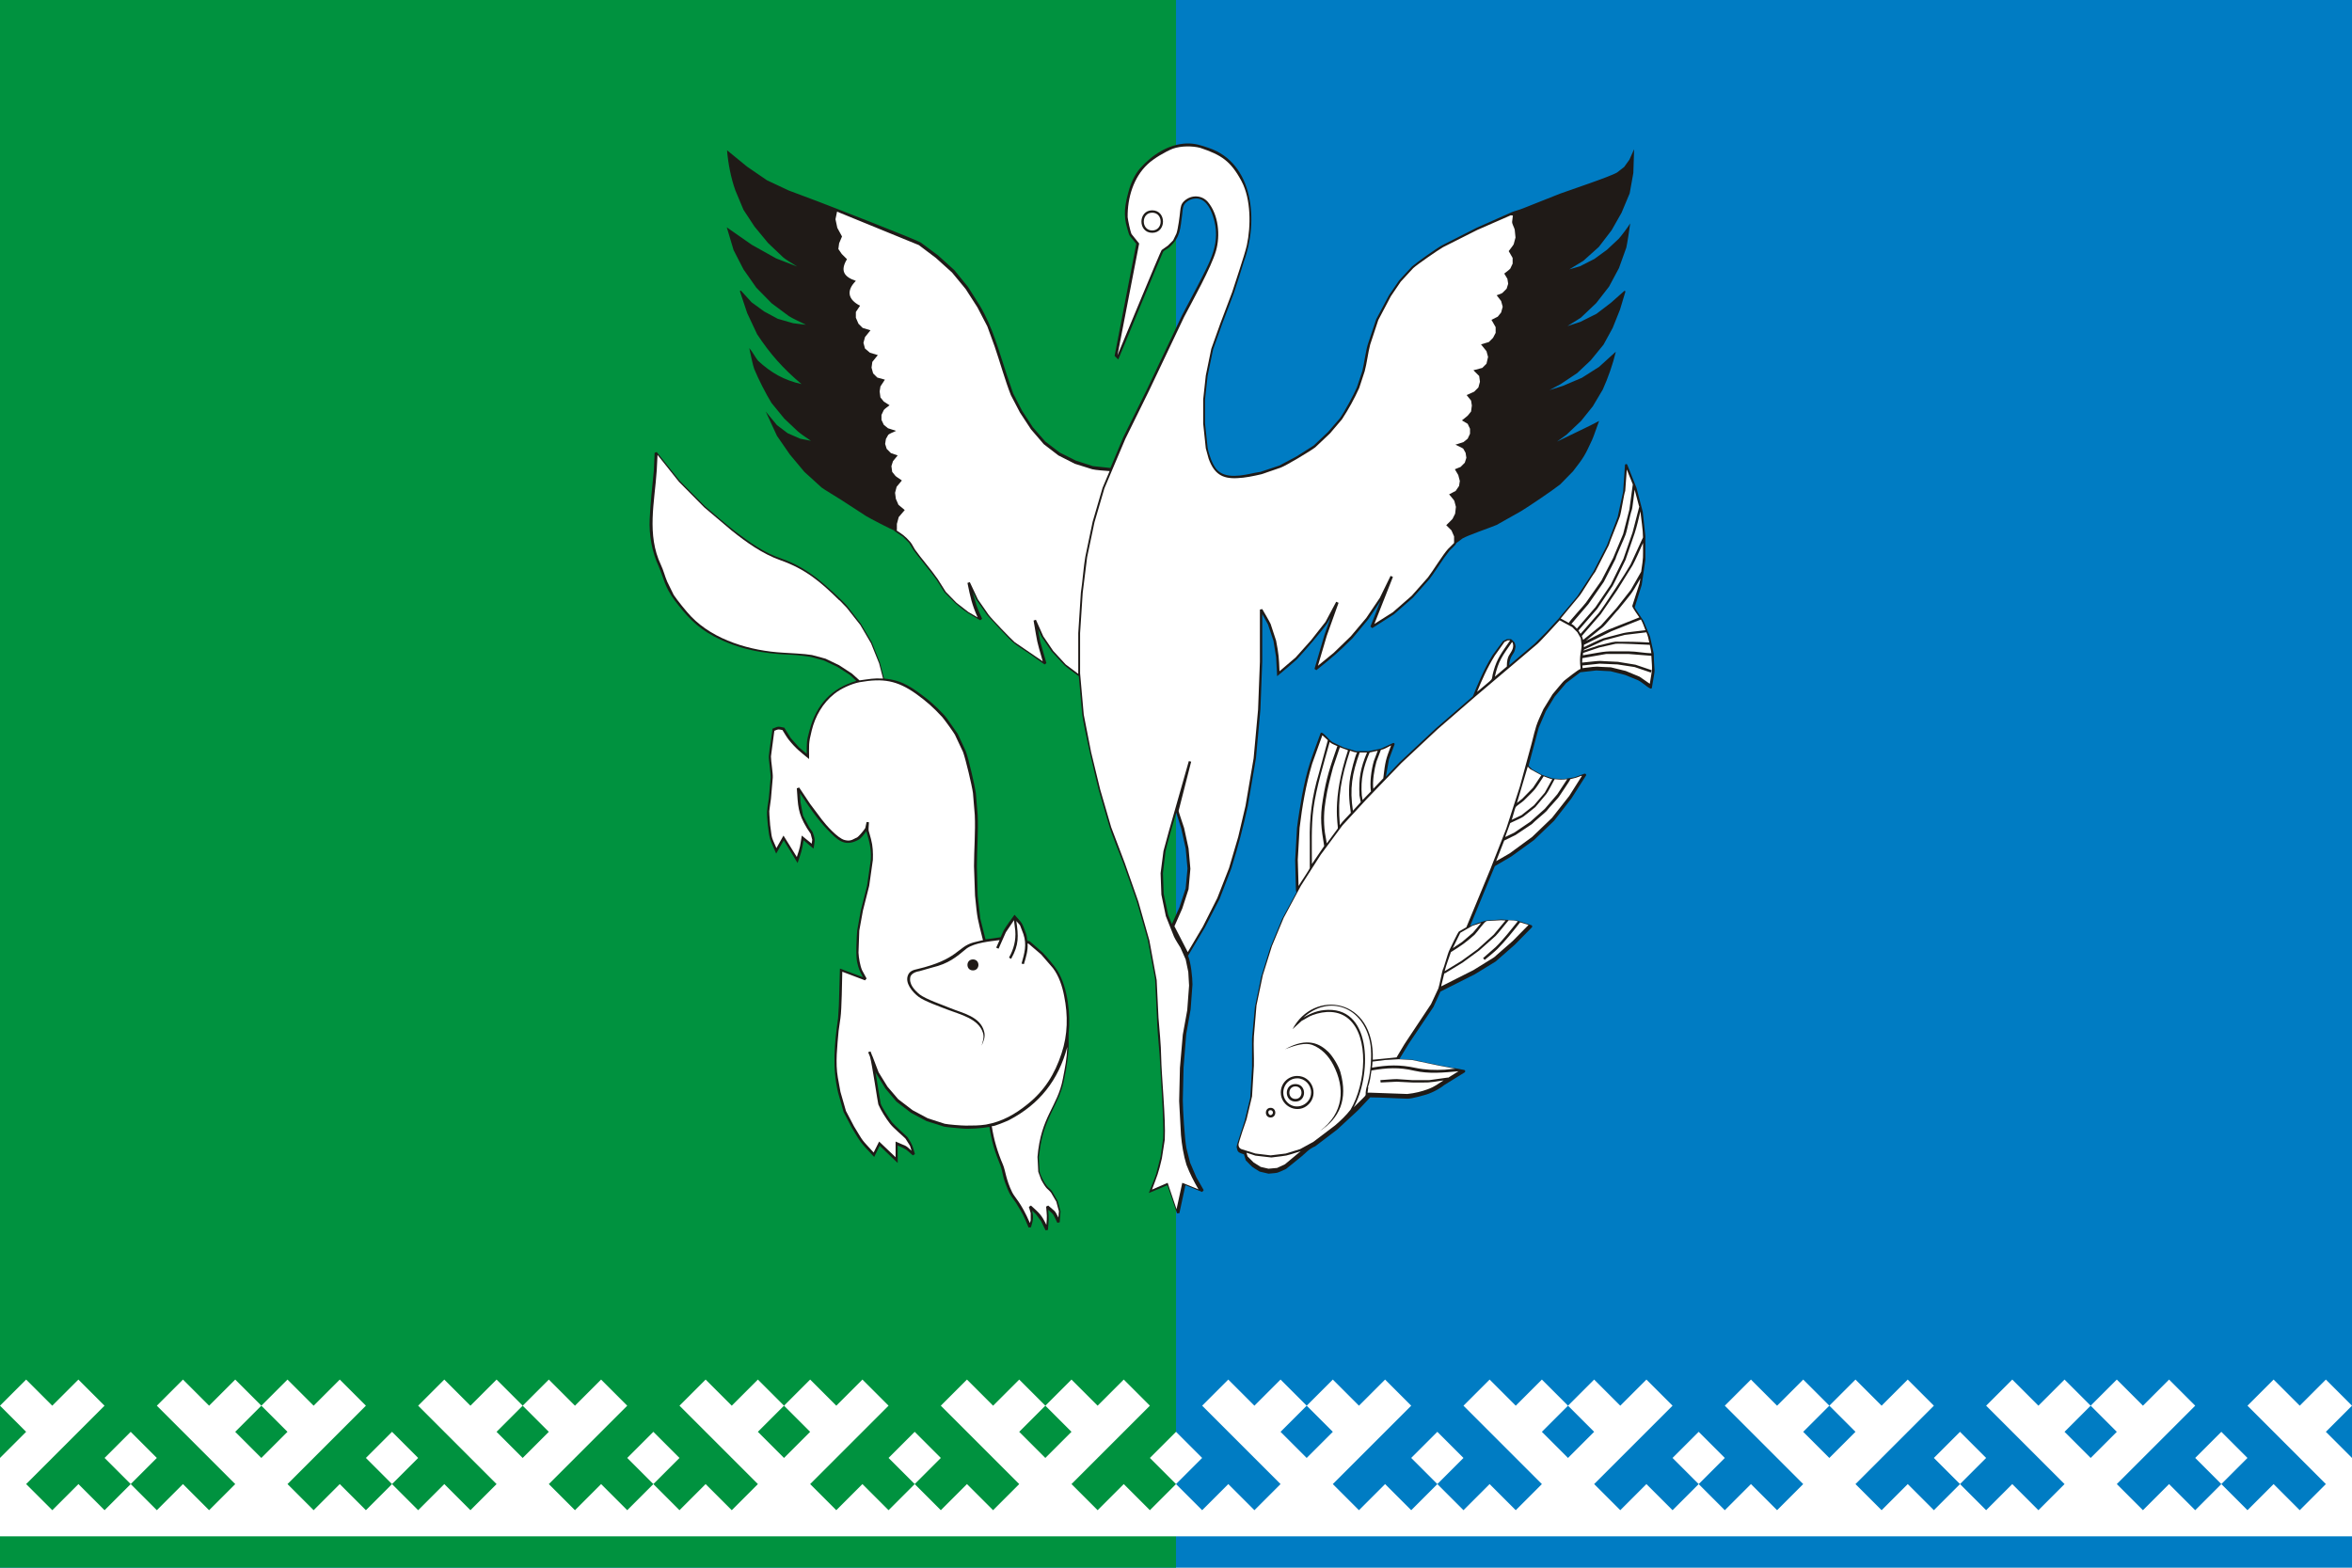 <svg clip-rule="evenodd" fill-rule="evenodd" height="800" image-rendering="optimizeQuality" shape-rendering="geometricPrecision" text-rendering="geometricPrecision" viewBox="0 0 900 600" width="1200" xmlns="http://www.w3.org/2000/svg"><path d="m0 0h900v600h-900z" fill="#007cc3"/><path d="m0 0h450v600h-450z" fill="#00923f"/><g fill-rule="nonzero"><path d="m582.9 79.7 14.1-5.6c3.8-1.4 19.2-6.5 21.8-8.1l2.7-2.1 2-2.8 1.8-4-.3 9.1-1.4 7.8-3.1 7.4-3.8 6.7-4.9 6.4-5.9 5.3-5.4 3.3 4.1-1.2 5.5-2.8 4.8-3.5 4.5-4.2c1-1.1 3.5-4.4 4.4-5.9-.2 1.7-1.2 8.2-1.5 9.3l-2.8 7.8-3.8 7.1-4.9 6.3-5.9 5.6-5.1 3.2 4.9-1.6 6.2-3.1 5.5-4.2 5.2-4.6.4.2-2.1 7-2.8 7-3.5 6.4-4.9 6-5.2 4.9-6.3 4.2-4.3 2.3 5.1-1.6 7.3-3.1 6.6-4.2 6.4-5.8c-1.1 4.7-3 10.1-5 14.5l-3.8 6.4-4.5 5.6-5.6 5.3-3.6 2.6c3.2-1.6 13.7-6.5 16.1-7.9-.7 1.8-2 5.8-2.7 7.3-2.8 6.1-3.2 6.7-7.3 12l-4.9 5c-2.9 2.3-12.1 8.5-14.9 10.2l-9.4 5.3c-2.8 1.2-10.9 3.9-13.1 5.2l-2.4 1.8c0 .6-2.1 2.3-2.5 2.8l-2.1 2.8c-1.2 1.7-4.6 6.9-5.6 8.1l-6.3 7.1-7.3 6.4-8.3 5.3-.7-.6 3.9-9.9c-1.2 1.8-3.7 5.7-4.8 7.2l-5.9 7.1c-5.6 5.6-7.8 7.4-13.9 12.3l-.7-.5 3.8-13 2.4-6.8-1.3 2.3c-2.3 3.3-8.7 10.7-11.5 13.7-1 1-6 5.2-7.7 6.6l-.4-7.3-1-6.2-2.1-6.3-2.2-4v18.2l-.7 18.3-1.7 18.6-3.1 18.3c-1.9 8.6-3.7 15.5-6.3 23.9l-4.5 11.7-5.6 10.9-6.5 10.9c1.1 2.5 1.7 8.3 1.7 11l-.7 9.5-1.7 9.5-1 12.6-.3 12.6c0 3.4.7 15 1.4 18.5l1.4 5.5 2.4 5.6 2.8 4.9-.6.7-6.4-2.6-2.3 10.7-.9.1-3.7-10.8-7.1 3c.9-2.4 2-4.9 2.8-7.3l1.7-6.6 1-7c.4-5.1-1.1-26.3-1.4-32.2-.3-3.5-1-11.4-1-14.4l-.7-14.4-2.8-15-4.2-14.7-5.2-14.7c-1-2.6-4.7-11.8-5.2-13.7l-4.2-14.4c-1.5-5.8-5.6-23.5-6.3-28.9l-1.3-14.5c-1.2-.9-4.7-3.4-5.5-4.2l-4.9-5.3-3.9-5.7-1.3-2.9.8 4.7 2.4 8.4-.7.5-5.5-3.9c-7-4.7-5.6-3.4-11.5-9.6l-4.9-5.3-4.2-6-1.4-3c1.7 6.1 1.1 4.7 3.6 10.3l-.7.6c-4.3-2.5-5.6-3.1-9.4-6.4l-4.3-4.3-3.1-4.9c-1.8-2.6-7.3-9.2-8.7-11.2l-1.7-2.8-2.4-2.4-3.3-2.2v-.2c-1.3-.4-9.7-4.8-10.8-5.5l-9.7-6.3c-1.4-.9-6.4-3.9-7.3-4.6l-6.6-6-5.6-6.7-4.9-7.1-4.3-9.3 4.3 5.2 4.1 3.1 4.8 2.1 4.1.8c-1.3-.9-3.9-2.6-5-3.6l-5.2-4.9-4.9-6c-2-3.2-5.2-9.5-6.6-13-.4-.9-1.6-6.5-1.9-8 1.3 1.5 2.4 3.7 3.4 4.9 5 4.6 9.9 7.4 16.6 8.9-7-5.9-12-11.5-17-19.1l-3.8-8.1-2.8-8.4.4-.2 4.1 4.5 4.8 3.5 5.2 2.8 5.9 1.7 4.9.6c-1.4-.7-5.5-2.6-6.5-3.3l-6.6-4.9-5.9-6-4.9-7-3.8-7.4-2.6-8.7 9.6 6.7 9.3 5.2 8 3.1c-1.1-.7-4.4-2.7-5.2-3.4l-5.9-5.6-5.2-6.3-4.2-6.4-3.1-7.4c-1.7-4.7-2.8-10.4-3.2-15.4l7.7 6.3 7.6 5.2 8.3 3.9 11.2 4.2c5 1.9 37.8 14.7 39.3 15.7l6.6 4.9 6.3 5.7 5.2 6.4 4.5 7.1c5 8.4 7.3 17.4 10.4 26.7l2.4 7 3.4 6.6 4.1 6.3 4.8 5.5 5.5 4.2 6.2 3.1 6.5 2.1 6.7.7 4.9-11.7 9-18.2 13.5-28.5 5.9-11.2c4.7-9.3 9.4-16.6 5.9-26.9-1-3.1-3.1-7-6.9-6.6-1.2.1-2.4.6-3.3 1.4-1.4 1.2-1.3 2.7-1.5 4.4-.8 5.8-.6 8.8-4.9 12.8-.6.5-2 1.2-2.4 1.7-.3.4-15.6 37.3-17.2 41.3l-1.4-1.4 8.3-42.9c-3-3.8-2.4-2.3-3.4-5.7-1.7-5.4-.9-9.4.5-14.5.8-3 2.3-6.3 4.3-8.6 4.6-5.2 10.8-9.3 17.8-9.6 3.2-.1 5.6.7 8.5 1.7 17.3 5.8 19.1 28.2 13.5 43.4-1 3.2-2.8 9.1-3.8 12l-4.5 11.9-3.5 9.8-2.1 10.1-1 9.1v9.1l1 9.4c.5 2.7 1.8 6.2 3.3 8.1 3.4 4.1 10.3 2.4 14.6 1.5.7-.1 1.4-.3 2.3-.4l7.2-2.4 6.6-3.5 6.6-4.2 5.5-5.2 4.5-5.2c1.7-2.3 5.4-9.2 6.5-11.8l2.1-6.3c.7-2.8 1.3-7.6 2.1-10.2l3.2-9.6 4.9-9.2 3.9-5.7 4.9-5.3c2-1.7 9.3-6.9 11.5-8.1l13.2-6.7 13.5-6c1.2-.5 2.7-.8 4.4-1.5zm-134.5 274 2.9-6.4 2.4-7.3.7-7.6-.7-7.7-1.7-7.6-1.9-6.1c-.9 3.1-3.6 12.3-4.1 14.8l-1 8.4.3 8 1.7 8 1.5 3.6z" fill="#1f1a17"/><path d="m578.1 82.4-12.8 5.6-13.1 6.6c-2.2 1.3-9.6 6.4-11.4 8l-4.8 5.2-3.8 5.6-4.8 9.1-3.1 9.4c-.8 3-1.3 7.3-2.1 10.2l-2.1 6.4c-1.9 4.2-4.1 8.2-6.6 12l-4.6 5.4-5.6 5.3c-1.8 1.4-11.3 7.1-13.3 7.8l-7.3 2.5c-3 .7-6.3 1.4-9.3 1.5-5.8.3-8.8-1.7-10.9-7.4l-1.1-4-1-9.5v-9.2l1-9.2 2.1-10.2 3.5-9.8 4.5-11.9c1.2-3.9 4.7-14 5.6-17.9 1.6-7.4 1.6-17.7-2-24.5-4.1-7.7-7.7-10.1-15.8-12.8-3-.8-7.4-.8-10.5.3-2.8 1.1-7.4 3.8-9.6 5.9-5.5 5.1-7.8 13-7.7 20.3.1 1.1 1 5.5 1.5 6.5l2.9 3.6-8.3 42.8c1.6-3.8 16.5-39.9 16.9-40.3l2.4-1.7 2-2 1.3-2.7c.6-1.8 1.2-6.4 1.4-8.5.2-1.6.3-2.8 1.7-4 2.6-2.3 6.6-2.2 8.9.5 4.1 4.9 4.8 12.8 3.1 18.7-1.8 6.3-9 19.2-12.2 25.3l-13.5 28.4-9 18.3-8 18.9-3.8 13-2.8 13.3-1.7 13.7-1 15.4v15.4l1.4 15.8 2.8 14.3 3.5 14.4 4.2 14.4 5.2 13.7 5.2 14.8 4.2 14.8 2.8 15.2.7 14.4c.3 3.7 1 11.2 1 14.4.2 9.1 1.8 23.7 1.4 32.3l-1.1 7.1c-1.3 5.7-1.8 6.7-3.8 12l6-2.6 3.4 10.1 2.2-10.1 6.2 2.5c-1.9-3.3-3.2-5.8-4.6-9.4-1.1-3.5-1.8-7.8-2.1-11.4l-.7-13 .3-12.7 1.1-12.7 1.7-9.4.7-9.4-.3-5.2-1-4.8-2-4.5c-.7-1.2-2-3.1-2.5-4.3l-3.1-7.8-1.7-8.2-.3-8.2 1.1-8.5 2.1-7.7 7.6-26.7.9.2-4.8 18.8c0 .6 1.8 5.5 2.1 6.6l1.7 7.8.7 7.8-.7 7.8-2.4 7.4-3 6.8 5.1 9.9 5.8-9.8 5.5-10.9 4.5-11.5 3.5-11.9 2.8-11.9 3.1-18.2 1.7-18.6.7-18.3v-20l.9-.2c.7 1.2 2.7 4.6 3.2 5.7l2.1 6.4c1 5.1 1.1 6.7 1.3 11.7l6.2-5.3 5.9-6.6 5.5-7 4.1-7.7.9.4-4.5 12.6-3.4 11.5 6.1-5 6.5-6.3 5.9-7 5.2-7.7 4.1-8.4.9.4-7.1 18 7.1-4.5 7.2-6.3 6.2-7c1.7-2.2 5.9-9 7.7-10.9l2.3-2.3v-2.5l-1-2.3-2-2c.7-.7 1.8-1.7 2.4-2.4l1-2 .3-2.6-.6-2.3c-.3-.6-1.5-1.8-2-2.5l2.5-1.3 1.3-1.9.3-1.9-.6-2.3-1.3-2.2 2.2-.9 1.6-1.6.6-1.9-.3-1.9-.9-1.6c-.4-.3-2.3-1.2-3-1.5l3.1-1 1.6-1.3.9-1.9v-1.9l-.9-1.9-2.2-1.3 2.2-1.8 1.3-1.6.3-2.3-.3-1.9-1.7-2.1 2.9-1.3 1.6-1.6.6-2.2-.3-2.2-2.2-2.2 3.4-.9 1.6-1.6.6-2.6-.6-2.2-2.1-2.6 3-.9 1.6-1.6 1-1.9v-2.2l-1.6-2.8 2.4-1.2 1.3-1.6.6-2.2-.6-2.2-1.7-2.2c.7-.3 1.6-.5 2.2-.9l1.6-1.6.6-1.9-.3-1.9-1.2-2c.6-.5 1.9-1.4 2.3-1.9l.9-1.9v-2.2l-1.5-2.6c.5-.7 1.5-1.9 1.9-2.6l.7-2.6-.3-3c-.2-.9-1-2.1-1-3l.3-2.4zm-235.2 120.5c2.4 1.6 3.4 2.2 5.4 4.5.7.8 1.2 2 1.8 2.9 2.4 3.4 6.3 7.8 8.7 11.3l3.1 4.9 4.1 4.2 4.5 3.5 3.6 2.1c-2.2-4.9-2.8-7.8-3.9-13.2l.9-.3 3.1 6.6 4.1 5.9c1.2 1.6 8.6 9.3 10 10.5l10.7 7.3c-2.5-8.7-1.9-6.4-3.5-15.6l.9-.3 2.8 6.3 3.8 5.6 4.8 5.2 4.8 3.6v-15.6l1-15.5c.6-3.7 1.1-10.5 1.7-13.7l2.8-13.4 3.8-13 2.7-6.4c-1.4-.1-5.5-.4-6.6-.7l-6.7-2.1-6.3-3.2-5.6-4.3-4.9-5.7-4.2-6.4-3.5-6.7c-2.1-5.3-4.3-13.1-6.2-18.6l-2.8-7.7-3.8-7.3-4.5-7-5.2-6.3-6.2-5.6-6.5-4.9-31.3-12.8-.6 2.9.7 3.3 1.8 3.3-1.1 2.6-.3 2.2 1.3 1.9 2 2c-2.6 4.3-1.3 6.7 3.4 8.3-3.7 3.7-3.1 7.1 1.6 9.5l-1.6 2.4v2.2l1 2.3 1.6 1.6 3 .9-2.1 2.6-.6 2.2.6 2.2 1.9 1.6 3 .9-2.1 2.6-.3 2.2.6 2.2 1.6 1.6 2.9.8-1.7 2.6-.3 1.9.3 2.3 1.3 1.6 2.2 1.4c-.6.5-1.7 1.2-2.2 1.8l-.9 1.9v1.9l.9 1.9 1.6 1.3 3.1 1c-.7.3-2.6 1.1-3 1.5l-.9 1.6-.3 1.9.6 1.9 1.6 1.6 2.6.9-1.8 2.2-.6 1.9.3 2.2 1.3 1.6c.7.6 1.7 1.1 2.4 1.7l-2 2.4-.6 2.3.3 2.3 1 2.3 2.4 2-2.3 2.7-.7 2.6v2.5z" fill="#fff"/><path d="m440.9 80.5c5.5 0 5.5 8.6 0 8.6s-5.5-8.6 0-8.6zm0 .9c-4.3 0-4.3 6.8 0 6.8s4.3-6.8 0-6.8z" fill="#1f1a17"/><path d="m334.9 409.6 1.4 8.7.7 4.1c.4 1.3 3.5 6.1 4.4 7.2 1 1.2 5.9 5.6 5.9 5.7 2 3.1 1.8 3.1 2.8 6.4l-.8.5c-3.1-2.7-2.1-2.1-5.8-3.8v6.7l-6.9-6.6-2.1 4.3c-4.9-5.3-4.8-4.8-8.5-11.1l-3.2-6.1-2.1-7.4c-2.3-9.8-1.4-18.7 0-28.6l.3-4.9.4-14 8.8 3.3c-1.2-2.3-1.6-3-2.2-5.7-.6-2.4-.2-9.9 0-12.1l1.4-7.8 2.4-9.5 1.4-9.8c.3-4.1-.6-7.2-1.7-11-.9 1.2-1.8 2.7-3.2 3.4-5.3 2.8-8-.2-11.7-4-3.9-4-7.5-9.4-10.5-14l.2 3.5 1 5.2 2.4 4.5c.4.7 1.2 1.4 1.4 2.2 1 2.8.6 3.1.2 5.9l-3.8-3.2c-.8 4.6-.8 4.2-2.3 8.7l-5.3-8.7-2.9 5.1c-2.3-5.5-2.5-4.8-3.2-10.9-.5-5.6-.4-5 .4-10.3l.7-8c0-1.7-.8-6.9-.7-8.1.3-3.5 1-7 1.4-10.5 2.5-1 1.9-.9 4.5-.4l2.5 4 3.1 3.5 3 2.5c0-4.4-.1-4.7 1.1-9.1 2.6-9.8 8.4-16 17.9-18.8l-2.5-2.3-4.8-3.1-5.1-2.4-5.1-1.4c-1.8-.3-5.2-.7-7.2-.8-11-.4-20.2-2-29.9-7.1-6.6-3.5-10.6-8-15-13.8-3.8-5.2-4-8.1-6-12.8-2.6-5.6-3.8-12.1-3.5-18.3.3-5.9 1-12.7 1.6-18.6l.3-6.7.8-.3 8.7 10.9 9.7 9.8c1.8 1.6 9.3 7.9 11.5 9.6 5.6 4.2 10.9 8.2 18.1 10.6 4.9 1.7 9.3 4.3 13.4 7.5 2.6 2 9.5 8.2 11.5 10.6l5.2 6.7 4.2 7.1 3.1 7.8 1.6 6.1c7.2.6 11.1 3.7 16.7 8 1.9 1.5 5.8 5.2 7.3 7.2l4.2 6 3.1 6.7c1 2.7 3.4 13 3.8 15.9l.7 8.4c.3 6.2-.3 13.7-.3 19.7l.3 11.2 1 8.7 2 8 2.4-.3 3.4-.5 1.1-2.5c1.2-2.1 2.8-4.1 4.2-6.1 3 3.4 2.7 2.6 4.3 6.9.4 1 .5 2.1.6 3l1 .3 4.9 4.3c1.6 1.7 4.4 4.9 5.7 7 3.9 6.4 5 16.7 4.2 24v2.3c.2 4.5-.7 10.8-1.7 15.2-1.6 8.9-7.3 14.2-9.1 25.5-.2 1.4-.4 2.8-.6 4.3l.3 5.5c.3 1.5 1.8 4.3 2.7 5.4.6.8 1.6 1.3 2.1 2.2l2.1 3.6 1.1 4-.3 4.2-.9.2c-1.8-3.5-1-2.8-3.5-5 .3 3.8.2 3.7-.1 7.7l-.9.2-1.7-3.5-2-2.7-1.5-1.4c.8 2.8.2 4.3-.4 6.4l-.9.1c-2.3-5.4-1.8-4.4-4.8-9.4-2.7-3.8-2.5-3.3-4.2-7.8-.8-2-1-4.3-1.7-6.3-2.3-5.8-3.3-8.8-4.3-15-2.7.5-8 .9-10.6.6-1.3-.1-5.7-.5-6.7-.7l-6.7-2.1-6-3.2-5.6-4.3-4.2-5-3.5-5.7-.5-1.2z" fill="#1f1a17"/></g><path d="m321.1 229.7c-7.2-7.1-12.9-11.9-22.5-15.3-6.8-2.4-13.1-6.9-18.7-11.4l-10.4-8.8-9.7-9.8-8.2-10.3-.3 6c-.8 12.1-3.9 24.5 1.6 36.1 1 2.1 1.5 4.3 2.4 6.4l2.5 5.1c1.1 1.7 5 6.6 6.7 8.3 8.8 9.1 22.8 13.1 35.1 13.8 3.1.2 8.1.4 11.1.9l5.2 1.4 5.2 2.5 4.9 3.2 2.9 2.6c3.8-.5 5.3-.9 9-.7l-1.5-5.8-3.1-7.7-4.1-7-5.2-6.6c-.9-.9-1.8-1.9-2.7-2.8zm58.4 201.3c.8 5.2 2.2 9.9 4.3 14.8 1 2.4 1.1 5.6 3.5 10.5 1 2.1 3.3 3.7 6.8 11.8l.3-1.1v-2.7l-.7-2.4.8-.5c3.2 2.9 4 3.5 5.9 7.4.3-3.5.2-3.5-.1-7l.8-.4c2.7 2.4 2.4 1.6 3.9 4.6l.2-2.4-1-3.7-2-3.4c-1.4-1.8-1.5-.8-3.8-5l-1.1-3-.3-5.7c1.3-15.6 7.7-19.2 9.7-29.9.9-4.7 1.5-7.5 1.7-12.2-3.4 12.7-10.6 21.9-22.3 28-.8.4-5.8 2.5-6.4 2.3zm-45.7-26.9 2.4 6.3 3.4 5.5 4.1 4.8 5.5 4.2 5.8 3.1 6.5 2.1c1.4.3 6.3.7 8.1.7 2.6 0 5.2 0 7.7-.4 6.1-1.1 11.1-3.9 15.9-7.8 6.5-5.2 10.4-11.5 13-19.4 2.4-7.2 2.5-14.6 1-22-.7-3.7-2-7.7-4.3-10.7l-4.5-5.2-4.8-4.1-.4-.1c.2 2.8-.6 5.2-1.4 7.9l-.9-.2c1.1-3.9 2.1-7.2.7-11.3l-1.3-3.4-1.4-1.6c.8 5.8 1.1 9-2 14.5l-.8-.5c1.8-3.2 2.7-6.6 2.4-10.3l-.5-4-3.1 4.6-2.8 6.3-.9-.4 1.3-2.9c-3.8.5-9.5 1-12.6 3.2-4.1 3.4-6.9 5.8-13.2 7.3l-4.9 1.4c-1.9.3-3 1.1-3.4 2-.8 2.9 1.6 5.3 3.5 6.9 2.5 1.9 8.8 4 11.9 5.3 4.3 1.8 11.4 3.1 12.8 9 .5 1.9-.2 3.6-1 5.3.5-1.7 1.1-3.2.5-5-1.7-5.3-8.6-6.9-13.3-8.7-2.6-1-9.3-3.4-11.3-5-2.4-1.8-5.4-5.4-4-8.4.6-1.4 2-1.9 3.5-2.2 15.7-3.7 15.3-8.5 21.5-10.2l3.7-.9v.3c-2.2-8.8-2.2-8.1-3.1-17.3l-.4-11.3c0-5.9.6-13.4.3-19.6l-.7-8.4c-.4-2.9-2.8-13-3.8-15.7l-3.1-6.6c-.7-1.2-3.8-5.5-4.8-6.7-3.5-3.8-6-6-10-8.9-7.3-5.2-12.7-6.1-21.7-4.5-3.1.6-7.3 2.5-9.7 4.5-4.4 3.5-7.3 8.6-8.6 14-1.3 5.1-1 5.6-1 10.9-3.3-2.7-5-3.9-7.8-7.4-.8-1-1.7-2.6-2.4-3.7-1.8-.3-1.4-.4-3.1.3l-1.3 9.8c0 1.9.8 6.3.7 8.1l-.7 8.1c-.8 6.6-.8 2.8-.3 10.1.8 5.5.2 3.8 2.4 8.8l2.7-4.8 5.1 8.2c1.4-4.2 1.2-3.9 1.9-8.2l3.8 3.1.2-1.5-.6-2.3-1.4-2.1c-3.6-5.9-3.4-8.6-3.9-15.3l.9-.3 4.2 6.3 4.5 6c1.6 2.1 6 7.1 8.7 7.8 2.5.7 3.6-.6 4.6-.9.6-.2 2.8-2.8 3.3-3.7l.5-2.3.9.1c-.3 4.4-.2 2.3.8 6.5.7 2.6.8 5.2.7 7.9l-1.4 9.9-2.4 9.5-1.4 7.7-.3 8.4c.1 2 .6 5 1.4 6.8l1.7 3.1-.6.7-8.7-3.3c-.1 3.4-.2 14.3-.7 17.7l-.7 4.9c-.5 5.7-1.3 12.3-.3 17.9l1 5.5 2.1 7.3 3.1 5.9c3.9 6.4 2.5 4.5 7.5 10l2.1-4.2 6.3 6v-6c4.1 1.9 3.4 1 6.1 3.5l-.6-1.9-1.7-2.7c-.7-.8-4.6-4-5.9-5.7-1.5-1.9-3.6-5.2-4.5-7.4-.2-.5-2.4-15.6-3.2-18.3l-.7-1.7.9-.3.7 1.8zm38.5-36.9c2.8 0 2.8 4.2 0 4.2s-2.8-4.2 0-4.2z" fill="#fff"/><path d="m495.9 340.9-.3-11.7.7-12.3c.5-4.1 1.2-8.2 1.9-12.3 2.1-11 3.4-13.7 7.1-23.9.5-1.3 2.9 2.2 4.5 3.3l4.4 2.1 4.8 1.4h4.7l4.8-1 4.5-2.1c.4-.2.8.2.6.6l-2.1 5.6-1.2 6.7 5.2-5.5 13.9-13 14.2-12.3c2-4.9 4-9.9 7.5-15.7l4-5.4c1.8-.9 1.1-.8 3-.8.3 0 1.5 1.3 1.5 1.4.5 1.9.4 1.1 0 3-.3 1.3-1.9 2.1-2.1 5.6l9.7-8.2 4.5-4.5 4.5-4.9 7.3-8.7 6.2-9.5 5.2-10.1 4.1-10.8 2.1-9.7.7-10.2c0-.4.7-.6.9-.1l3.5 8.8 2.4 9.2 1 9.2v9.2l-1.4 9.6-2.7 8.6 3.4 5.2 2.5 6 1.4 6.4c.2 9.4.9 3.4-.7 13.1-.2 1.4-3.2-1.8-5.2-2.8l-5.1-2.1-5.5-1.4-5.5-.3-6.1.7-5.4 4.1-4.4 5.2-3.4 5.6-2.7 6.3-3.9 14.6 1.3 1.3 3.7 2.1 4.1 1.4 4.1.3 4.4-.7 3.8-1.4c.4-.1.8.3.6.7l-5.6 8.8-6.6 8.5-7.7 7.4-8.7 6.3-6.3 3.7-9.5 23c1.3-.8 4.8-1.8 6.3-2.2l5.7-.4 6 .4 5.5 1.8c.3.1.4.5.2.8l-6.6 6.7-7.3 6.4-8 4.9-13.1 6.6-2.7 5.9-9.4 14-3.6 5.9 5 .3 10.1 2.1 9.7 1.8c.4.1.5.6.2.9l-7.9 4.9c-1.6 1.3-3.6 2.4-5.9 3.3-1.4.5-6.3 1.9-8.1 1.9-4.4-.1-10.1-.5-14.3-.5l-4.6 4.9-8 7.4-8.4 6.4c-2.6 1.1-3.5 2.5-5.5 4.1l-5.7 4.6c-3.8 1.7-2.5 1.4-6.7 1.8l-3.4-.8c-3.7-2.3-2.2-1.2-5.3-4.3l-.7-2.3c-2.6-.8-2.4-1.1-2.8-2.8 0-1 2.7-8.6 3.1-10.1l2.1-8.7.7-11.5v-11.2l1.1-12 2.4-11.6 3.5-11.3 4.5-10.9 5.5-10.2z" fill="#1f1a17" fill-rule="nonzero"/><path d="m491.7 401.6c4.2-1.7 7.8-2.6 10.4-1.7 3.5 1.3 6.3 4.2 8.1 7.7 4.5 8.7 4.2 18.4-5.2 25.3 7.5-4.9 10.9-12 7.9-22.6-.7-2.4-2.9-6-4.6-7.7-3.1-3-7.9-5.9-16.6-1zm4.7 10.2c5.6 0 8.3 6.9 4.4 10.8-3.9 4-10.7 1.1-10.7-4.5 0-3.5 2.8-6.3 6.3-6.3zm0 .9c-4.8 0-7.1 5.9-3.8 9.2 3.3 3.4 9.1.9 9.1-3.8 0-2.9-2.4-5.4-5.3-5.4zm-.7 2.2c4.4 0 4.4 6.7 0 6.7s-4.4-6.7 0-6.7zm0 .9c-3.1 0-3.1 4.8 0 4.8s3.1-4.8 0-4.8zm-9.5 8.2c2.4 0 2.4 3.7 0 3.7s-2.4-3.7 0-3.7zm0 .9c-1.7 0-.6 2.8.6 1.6.6-.6.2-1.6-.6-1.6zm43.1-126.9c.8-6.9 1-7.3 3-12.7-1.2.6-2.7 1.5-3.9 1.7l-1.7 4.5c-.8 2.8-1.6 7.6-1.2 10.4l3.8-4zm-2-10.7-3.2.7c-2.4 5.6-3.5 10.2-3 16.4l.3 1.8 3.2-3.3c-.5-3.4.1-8.1 1.1-11.6l1.5-4zm-4.2.7h-2.8c-2.9 8-3.9 13.8-2.6 22.3l3-3.3-.5-2.6c-.3-6.6.4-10.4 2.9-16.4zm-3.8 0c-.9 0-1.8-.4-2.7-.7-3.5 10.6-4.8 17.9-3.9 28.5 1.2-1.7 2.8-3.1 4.2-4.7-.7-4.9-1-9-.2-13.8.3-1.9 1.7-7.6 2.6-9.4zm-3.6-.9-3-1.1-2.6 7.7c-1.1 4.2-2.2 8.3-2.8 12.4-.7 4.1-.9 8.3-.3 12.7l.7 4 4.2-5.7c.3-1.2-2.5-10.5 3.9-29.9zm-3.9-1.5c-1-.5-2.1-.8-3-1.6-2.2 8-5.1 17.3-6.2 25.4-.9 6.8-.6 14.4-.6 21.3l4.7-6.9c-1.1-6.7-1.7-10.7-.5-17.8 1.3-8.3 2.9-12.8 5.5-20.3zm-3.7-2.3-2.1-1.9-3.9 10.9c-2.4 8.1-3.8 16.2-4.8 24.5l-.7 12.3.3 10c.8-1.4 4.2-6.3 4.3-6.9v-10.2c-.2-9.1.8-17.1 3.5-26.1zm97.1 13.6c-1.8.7-2.5.9-4.3 1.3-.2.7-3.6 5.5-4.2 6.5s-3.9 4.3-4.9 5.7c-.6.7-4.6 3.9-5.6 5l-6.3 4.2-4.3 2.1-3.1 7.9 5.2-3 8.6-6.3 7.6-7.3 6.6-8.4 4.8-7.6zm-29.1 23.4 3.3-1.6 6.2-4.2 5.5-4.9 4.8-5.6 3.8-5.8c-2.2.3-2.5.2-4.8 0-.7 1.2-2.5 4.9-3.2 5.7l-4.2 5c-5.8 4.5-3.1 3.1-9.6 6.1l-1.9 5.2zm2.3-6.5 3.8-1.8 4.8-3.8 4.1-4.8 2.9-5.2c-.9-.1-2.4-.8-3.3-1.1-3.9 5.9-2.6 4.3-7.6 9.3-.6.6-2.8 2-3.1 2.5-.4.6-1.3 4.6-1.6 4.9zm2.1-6.5 2-1.6 4.1-4.2 3.2-4.8-4.2-2.3-1-1-4.1 13.8zm25.2-51.6c7.4-.9 3.5-.5 10.7-.3l5.7 1.4 5.3 2.2 3.9 2.7c1-6.3 1-4.3.6-10.7l-8.7-.7h-8.6l-9.1 1.6v-.1l-.1 1.8c9.6-1 4.5-.6 13.7-.3l6.7 1.1 6.2 2.1-.3.9-6.2-2.1-6.5-1-6.9-.3-6.6.7.1 1.1zm26.2-5.6c-.1-1.1-.4-2.2-.6-3.3-2.5-.1-11.1-.6-13.1-.4l-6.2 1.4-6.2 2.1v-.1l-.1 1c10.7-1.8 6.9-1.5 17.7-1.5 2.8 0 5.8.7 8.6.7zm-.8-4.2c-.3-1.5-.5-2.5-1.1-3.9l-8.3 1-7.9 2.1-7.6 3.5-.3.4 5.9-2c1.3-.2 5.4-1.4 6.3-1.4 5.4 0 7.5 0 12.9.3zm-1.5-4.8c-.5-1.3-1-2.8-1.7-4l-11.3 4.5-10.5 5.2v.9c1.2-.6 6.6-3.2 7.4-3.4 10.4-2.6 5.2-1.8 16.1-3.1zm-2.3-4.8c-.4-.6-2.8-3.9-2.7-4.4l2.8-8.7.3-1.8c-4.1 7.1-3 5.1-8.5 12-.2 0-5.2 6.2-6 6.7l-6.4 5.2c1.2-.6 8.8-4.5 9.4-4.6zm.7-17.5c.9-6.1.7-4.8.7-11-.9 2.1-3.1 7-4 8.6l-5.9 9.5-6.3 9.2-7.2 8.3.5 1.5 6.8-5.5 5.9-6.6 5.5-7zm.7-13.2c0-2.7-.7-7.1-1-9.9-.7 2.8-1.3 5.7-2.2 8.4l-3.5 10.2c-1.2 2.4-3.8 7.9-4.9 9.9l-5.9 8.8-7.2 8.3.8 1.3 7-8c2.1-2.7 10.5-15.6 12.1-18.5l4.8-10.4zm-1.5-11.8-1.7-6.4c-.2 1.2-.8 7.2-1.1 7.8-.7 1.9-1.7 7.6-2.4 9.5-.6 1.7-3.6 8.1-3.8 9.2l-4.5 8.8-5.9 8.5-6.5 7.6c1 .5 1.3 1 2.1 1.8l7.1-8.2 5.9-8.7 4.8-9.8 3.5-10.1 2.6-10zm-2.4-8.4-2.3-5.7-.6 8.2c-.5 1.1-1.5 8.3-2.1 9.9-.7 2-3.9 9.7-4.2 10.9l-5.2 10.2c-1.3 1.6-5.3 8.5-6.3 9.5l-6.9 8.3 3.1 1.7c0-.4 5.9-6.8 6.6-7.8l5.9-8.4 4.5-8.7 3.8-9.1 2.4-9.4zm-48.2 69.7c0-4.4 1.3-4.4 2.2-6.7.3-.8.4-2-.2-2.7-3.7 5.4-5.2 7.1-6.6 13.3zm1.2-10h-.9l-1.2.6-3.7 5.2c-3.1 5-5 9.5-6.8 13.9 7.5-6.4 5-3.5 6.3-7.9 1.4-5.1 3.3-7.3 6.3-11.7zm-26.3 132.4 12.3-6.2 7.9-4.9 7.2-6.3 6-6.1-3.2-1c-3.1 3.9-5.2 6.6-8.7 10.2-1.1 1.1-3.6 3.1-4.9 4.2l-.6-.7 4.8-4.2c2.8-2.7 6-6.8 8.5-9.9-1.1-.4-2.4-.3-3.5-.4-.9 1-4.3 5.4-5 6l-6.3 5.6-6.3 4.6-6.9 4.2-.1-.2-1.2 4.9zm24.6-25.2-1.7-.1-5.5.3c-1 .3-3.6 4.2-4.6 5.2-3.6 3.2-5.1 4.2-9.1 6.7-.8 2.4-1.8 4.9-2.4 7.3l6.4-3.9 6.2-4.5 6.2-5.6zm-9.2.9-3.4 1.1-4.7 2.7-2.9 5.9 3.6-2.4 4.1-3.5 3.2-3.8zm-41.8 55.4c5.9-1 10.5-1.2 16.5.1 3.8.8 7.5.9 11.3.7l3.9-.4-6.4-1.2-10-2.1-5.2-.3-5.2.3-4.8.6c0 .7-.1 1.5-.2 2.2zm-1.5 7.4-.3 2.2h1.2l14 .5c3-.3 5.6-1 7.8-1.8 3-1.1 3.9-2.1 6.1-3.4-6.6 1-5.1.8-12 .8l-5.9-.3-6.2.3-.1-.9c1.8-.1 4.6-.4 6.3-.4l5.9.4h6.5l7.2-1v.1l4-2.5c-5.7.5-11.2 1.1-16.9-.2-5.9-1.4-10.5-1.1-16.4-.1-.3 2-.6 4.6-1.4 6.4zm81.2-160.3c-.6-5 .4-6.4.4-8.7l-.3-2.7-1.3-2.3-2-2-4.8-2.6c-.8.9-8.3 9.1-8.8 9.3l-23.6 20-14.2 12.3-13.9 13-13.2 13.7-9.4 10.2-8.3 11.2-7.6 11.9-6.6 12.3-4.5 10.8-3.5 11.2-2.4 11.5-1 11.9c-.2 3.7.1 7.5 0 11.2l-.7 11.7-2.1 8.8c-.1.1-3.1 9-3.1 9.7.1.9.3 1.3 1.1 1.7l5.4 1.7 5.8.7 5.8-.7 5.5-1.7 5.1-2.8 8.3-6.3c2-1.7 4.3-3.9 5.9-6 5.9-10 7.2-27.9-.7-34.7-3.9-3.4-9.2-3.2-13.8-1.5-1.5.5-2.9 1.6-4.2 2.2l-3.5 3.2c8-15.3 31.5-12.2 30.7 11.7l9.1-.9c1.2-1.9 2.7-4.7 3.9-6.4l9.3-14 2.8-6c.4-1 1.5-6.9 1.7-7.2.4-.5 1.9-6.3 2.5-7.4.4-.8 3.3-7 3.7-7.2l2.8-1.6 9.1-22 6.2-15.8 5.2-16.1 4.5-16.5c1.7-6.7 1.5-6.6 4.5-13.1l3.5-5.7c1-1.1 3.8-4.7 4.6-5.3s5.4-4.3 6-4.3zm-127.8 185.6.4 1.3 2.3 2.3 2.7 1.7 3 .7 3.3-.3 3-1.4 6-5c-6.7 2.1-4.2 1.5-11.2 2.4l-6.1-.7-3.3-1.1zm47.2-30.9c.5-3.2.7-8.2.1-11.3-2.6-13.8-15.7-18.6-25.6-9.6 3.2-1.9 5.8-2.9 9.5-3 17.3-.4 16.3 25.9 9.8 37.3 7.1-7.1 3.3-2.5 5.2-8.6.4-1.6.8-3.2 1-4.9z" fill="#fff"/><path d="m10 568 30-30-10-10-10 10-10-10-10 10 10 10-10 10v30h900v-50l-10-10-10 10-10-10-10 10 30 30-10 10-10-10-10 10-10-10 10-10-10-10-10 10 10 10-10 10-10-10-10 10-10-10 30-30-10-10-10 10-10-10-10 10-10-10-10 10-10-10-10 10 30 30-10 10-10-10-10 10-10-10 10-10-10-10-10 10 10 10-10 10-10-10-10 10-10-10 30-30-10-10-10 10-10-10-10 10-10-10-10 10-10-10-10 10 30 30-10 10-10-10-10 10-10-10 10-10-10-10-10 10 10 10-10 10-10-10-10 10-10-10 30-30-10-10-10 10-10-10-10 10-10-10-10 10-10-10-10 10 30 30-10 10-10-10-10 10-10-10-10 10-10-10-10 10-10-10 30-30-10-10-10 10-10-10-20 20 10 10 10-10-20-20-10 10-10-10-10 10 30 30-10 10-10-10-10 10-10-10 10-10-10-10-10 10 10 10-10 10-10-10-10 10-10-10 30-30-10-10-10 10-10-10-10 10-10-10-10 10-10-10-10 10 30 30-10 10-10-10-10 10-10-10 10-10-10-10-10 10 10 10-10 10-10-10-10 10-10-10 30-30-10-10-10 10-10-10-10 10-10-10-10 10-10-10-10 10 30 30-10 10-10-10-10 10-10-10 10-10-10-10-10 10 10 10-10 10-10-10-10 10-10-10 30-30-10-10-10 10-10-10-10 10-10-10-10 10-10-10-10 10 30 30-10 10-10-10-10 10-10-10 10-10-10-10-10 10 10 10-10 10-10-10-10 10-10-10 30-30-10-10-10 10-10-10-10 10-10-10-10 10-10-10-10 10 30 30-10 10-10-10-10 10-10-10 10-10-10-10-10 10 10 10-10 10-10-10-10 10zm540 0-10-10 10-10 10 10zm350-30v20l-10-10zm-100 0 10 10-10 10-10-10zm-100 0 10 10-10 10-10-10zm-100 0 10 10-10 10-10-10zm-200 0 10 10-10 10-10-10zm-100 0 10 10-10 10-10-10zm-100 0 10 10-10 10-10-10zm-100 0 10 10-10 10-10-10z" fill="#fff"/></svg>